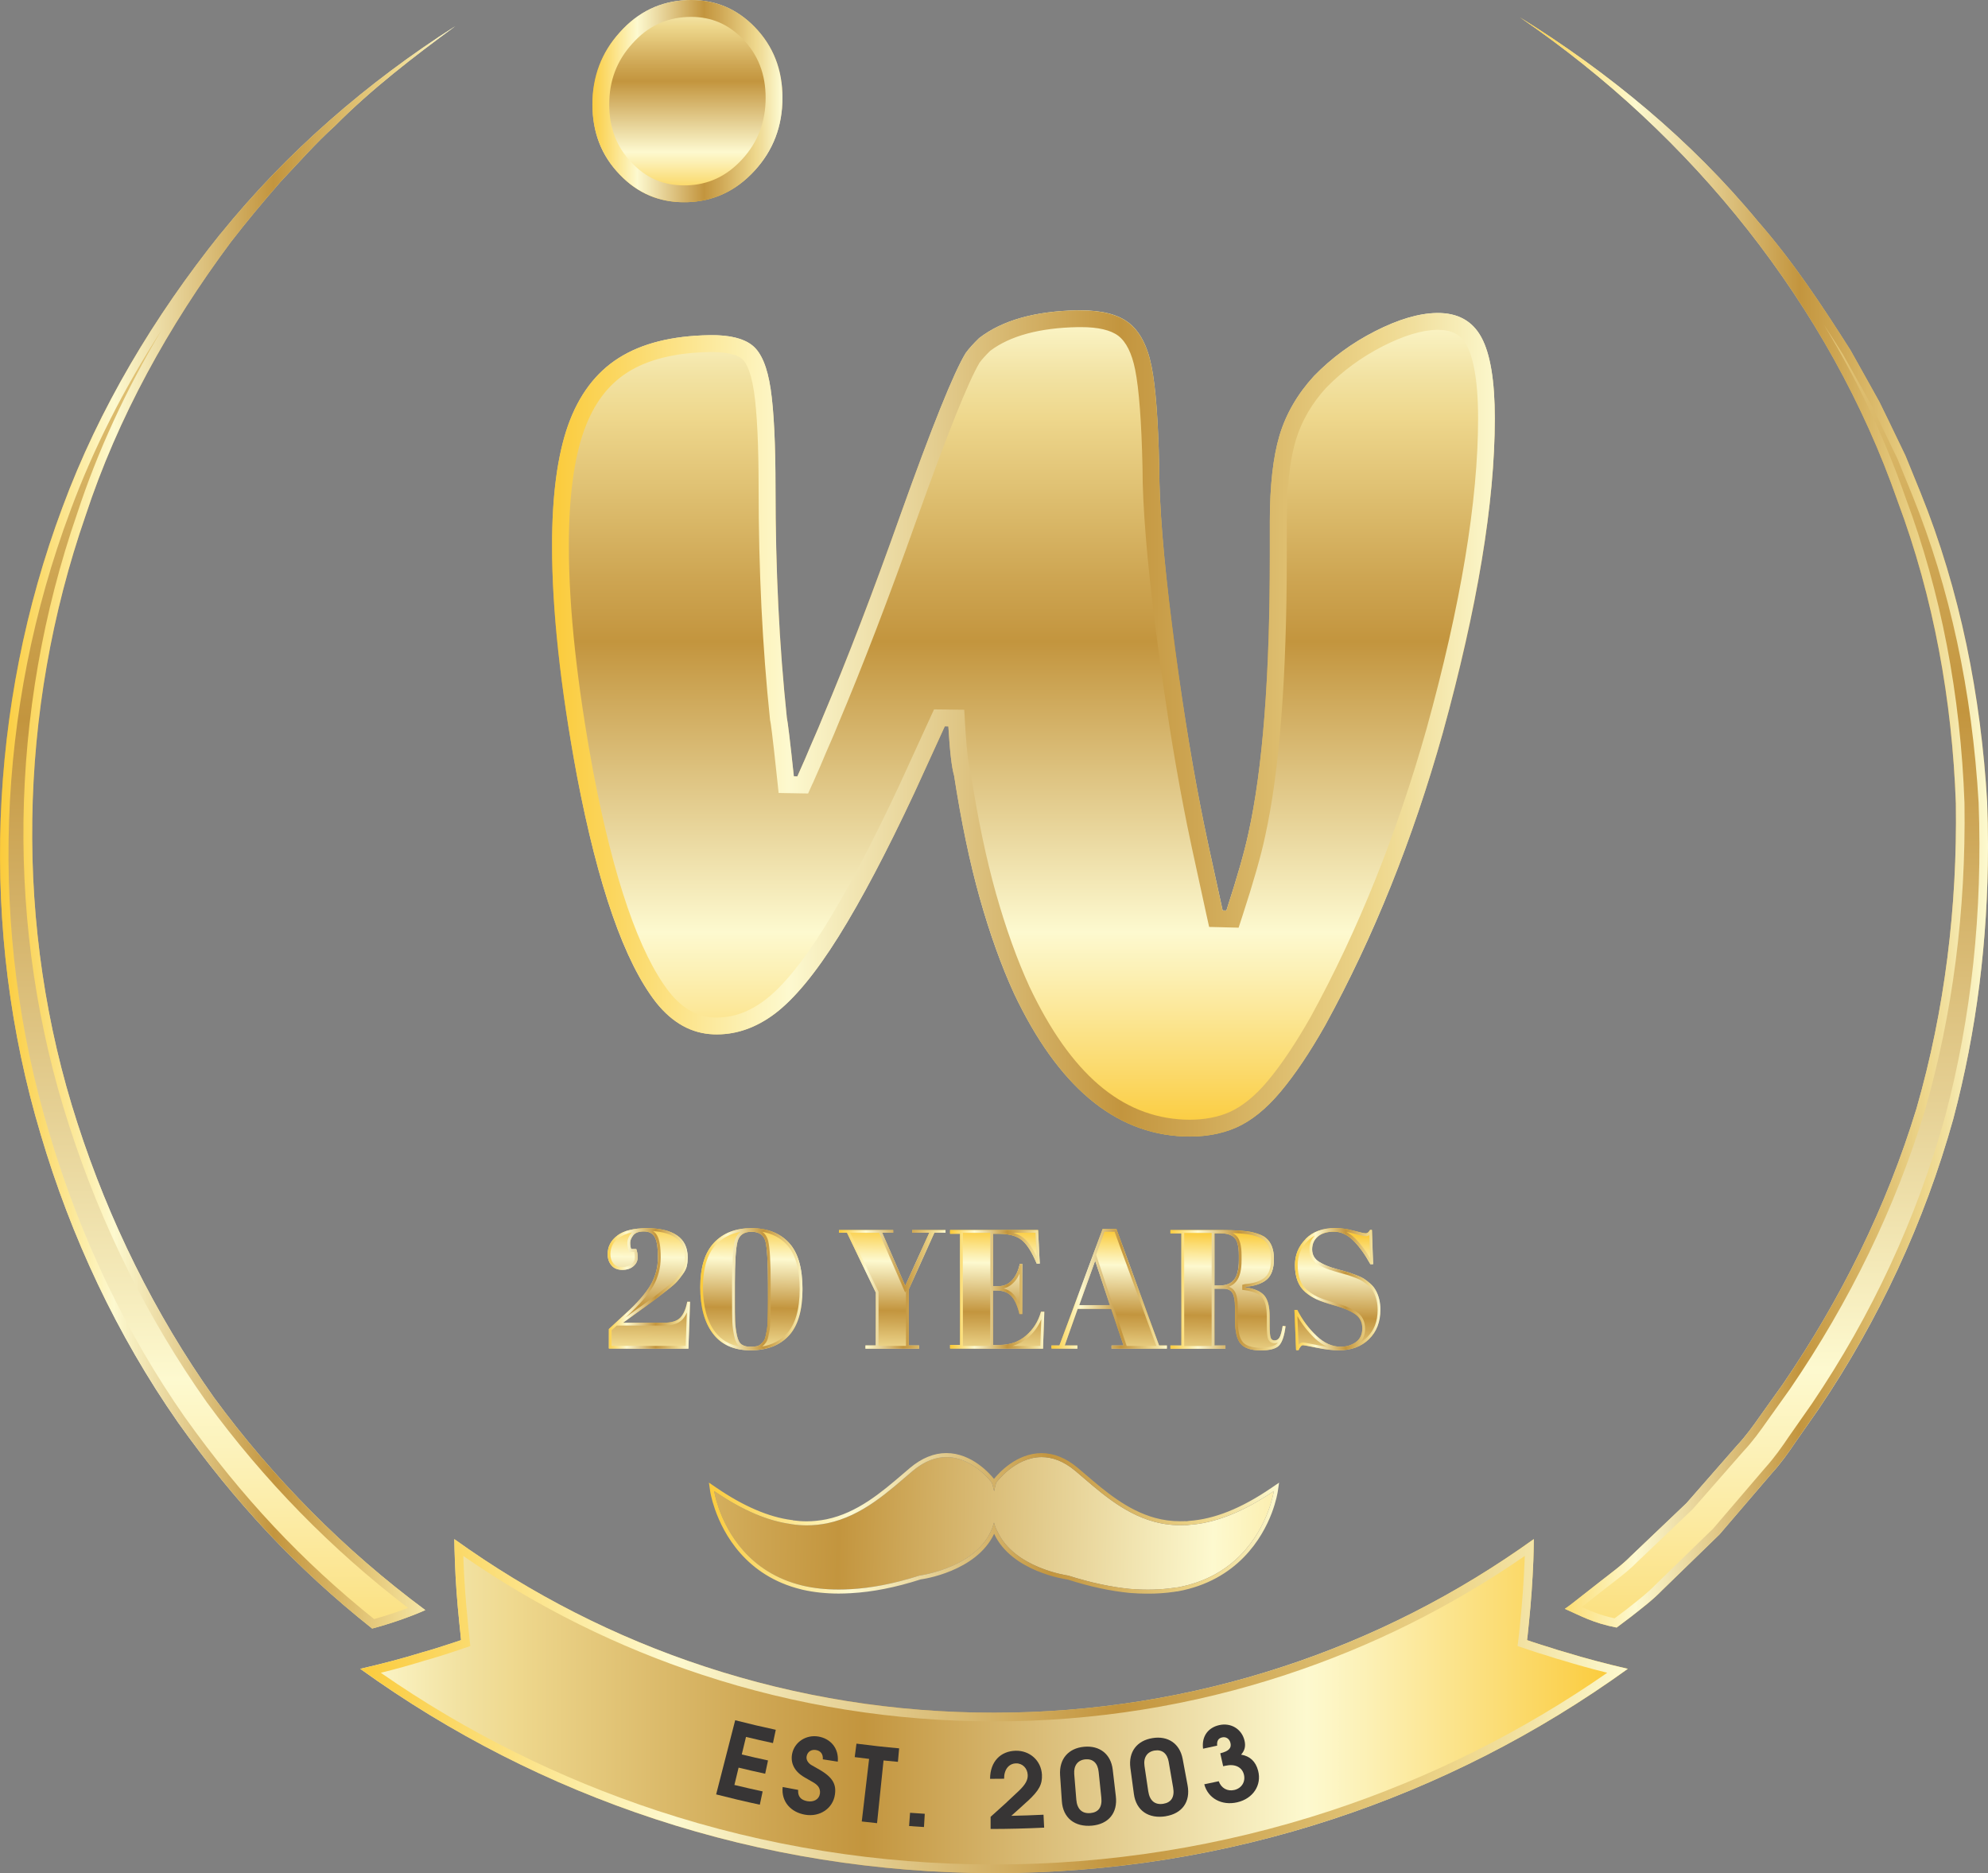 <svg viewBox="0 0 555.36 523.18" xmlns="http://www.w3.org/2000/svg" xmlns:xlink="http://www.w3.org/1999/xlink" data-optimized-by="https://integratedwebworks.com"><rect x="0" y="0" width="555.36" height="523.18" fill="#808080" stroke="none"/><defs><path d="m0 0h555.36v523.18h-555.36z" id="reuse-0"/></defs><clipPath id="a"><use xlink:href="#reuse-0"/></clipPath><clipPath id="b"><path d="m358.48 465.49c-25.97 8.55-53.16 12.89-80.78 12.89s-54.85-4.34-80.82-12.89c-24.97-8.19-48.52-20.19-69.98-35.6.03 1.99.1 4.01.17 6.03.19 5.73.63 11.51 1.22 17.24.1 1.19.23 2.42.37 3.61l.13 1.33-1.26.43c-1.76.59-3.51 1.16-5.3 1.72-1.36.43-2.68.83-4.04 1.2-5.76 1.79-11.63 3.31-17.55 4.67 25.21 18.17 52.89 32.26 82.3 41.94 30.47 10.01 62.33 15.12 94.76 15.12s64.26-5.11 94.73-15.12c29.41-9.68 57.1-23.77 82.3-41.94-5.89-1.36-11.76-2.89-17.55-4.67-1.33-.37-2.69-.77-4.01-1.23-1.79-.53-3.57-1.1-5.34-1.69l-1.26-.43.17-1.33c.14-1.19.26-2.42.37-3.61.6-5.77 1-11.54 1.23-17.27.07-2.02.1-4.01.13-6-21.46 15.41-45 27.42-69.98 35.6"/></clipPath><linearGradient id="c" gradientTransform="matrix(86.08 0 0 86.08 16471.24 194370.37)" gradientUnits="userSpaceOnUse" x1="-190.19" x2="-186.08" y1="-2252.61" y2="-2252.61"><stop offset="0" stop-color="#fdf9cf"/><stop offset=".08" stop-color="#f2e2a2"/><stop offset=".13" stop-color="#eed78c"/><stop offset=".14" stop-color="#ecd489"/><stop offset=".32" stop-color="#cea653"/><stop offset=".4" stop-color="#c3953e"/><stop offset=".75" stop-color="#fdf9cf"/><stop offset=".8" stop-color="#fcf0b4"/><stop offset=".91" stop-color="#fbdb70"/><stop offset=".99" stop-color="#fbcb3b"/><stop offset="1" stop-color="#fbcb3b"/></linearGradient><clipPath id="d"><path d="m359.22 467.78c23.66-7.76 46.09-18.91 66.73-33.18 0 .39-.02.79-.04 1.19-.23 5.85-.64 11.61-1.22 17.17-.09 1.17-.23 2.38-.35 3.52l-.16 1.32-.24 1.95 1.86.63 1.26.43c1.79.61 3.6 1.18 5.31 1.68 1.52.53 3.03.96 4.1 1.26 3.95 1.22 8.09 2.37 12.53 3.47-23.79 16.53-49.78 29.48-77.32 38.55-30.29 9.95-61.9 15-93.97 15s-63.72-5.05-94-15c-27.55-9.07-53.54-22.02-77.33-38.54 4.45-1.11 8.56-2.25 12.44-3.46 1.39-.37 2.75-.78 4.14-1.22 1.8-.57 3.58-1.14 5.35-1.74l1.26-.43 1.81-.62-.19-1.9-.14-1.36c-.13-1.17-.26-2.37-.36-3.6-.62-5.96-1.03-11.7-1.21-17.08-.02-.4-.03-.81-.04-1.21 20.64 14.27 43.06 25.41 66.7 33.17 26.22 8.64 53.67 13.02 81.57 13.02s55.31-4.38 81.53-13.02m-.74-2.29c-25.97 8.55-53.16 12.89-80.78 12.89s-54.85-4.34-80.82-12.89c-24.97-8.19-48.52-20.19-69.98-35.6.03 1.99.1 4.01.17 6.03.19 5.73.63 11.51 1.22 17.24.1 1.19.23 2.42.37 3.61l.13 1.33-1.26.43c-1.76.59-3.51 1.16-5.3 1.72-1.36.43-2.68.83-4.04 1.2-5.76 1.79-11.63 3.31-17.55 4.67 25.21 18.17 52.89 32.26 82.3 41.94 30.47 10.01 62.33 15.12 94.76 15.12s64.26-5.11 94.73-15.12c29.41-9.68 57.1-23.77 82.3-41.94-5.89-1.36-11.76-2.89-17.55-4.67-1.33-.37-2.69-.77-4.01-1.23-1.79-.53-3.57-1.09-5.34-1.69l-1.26-.43.17-1.33c.14-1.19.26-2.42.37-3.61.6-5.77 1-11.54 1.23-17.27.07-2.02.1-4.01.13-6-21.46 15.41-45 27.42-69.98 35.6"/></clipPath><linearGradient id="e" gradientTransform="matrix(86.08 0 0 86.08 16471.24 194370.37)" gradientUnits="userSpaceOnUse" x1="-190.19" x2="-186.08" y1="-2252.61" y2="-2252.61"><stop offset="0" stop-color="#fbcb3b"/><stop offset=".07" stop-color="#fbd762"/><stop offset=".25" stop-color="#fdf9cf"/><stop offset=".6" stop-color="#c3953e"/><stop offset=".68" stop-color="#cea653"/><stop offset=".86" stop-color="#ecd489"/><stop offset=".87" stop-color="#eed78c"/><stop offset=".91" stop-color="#f1df9d"/><stop offset=".99" stop-color="#fbf6c9"/><stop offset="1" stop-color="#fdf9cf"/></linearGradient><clipPath id="f"><path d="m61.52 65.38c-18.37 22.91-33.83 48.58-44.1 76.38-20.75 55.45-23.2 117.93-6.05 175.12 8.44 28.56 21.26 55.96 38.41 80.5 15.72 22.05 32.97 40.64 54.18 57.49 4.71-1.24 10.37-3.16 14.85-5.15-22.49-16.65-42.48-36.76-59.07-59.42-16.53-23.37-29.3-49.29-38.1-76.53-17.75-54.59-16.68-115.18 2.24-169.71 9.01-27.45 23.25-53.11 40.55-76.38 4.43-5.76 9.1-11.35 13.89-16.85 4.99-5.25 9.77-10.74 15.21-15.64 10.28-10.33 21.88-19.24 33.68-27.9-24.67 15.74-47.1 35.19-65.67 58.1"/></clipPath><linearGradient id="g" gradientTransform="matrix(0 128.15 -128.15 0 -292978.93 22358.97)" x1="-174.57" x2="-170.45" xlink:href="#c" y1="-2286.61" y2="-2286.61"/><clipPath id="h"><path d="m51.74 396c-16.66-23.85-29.47-50.7-38.07-79.82-16.91-56.41-14.78-118.05 6.01-173.58 6.34-17.15 14.88-34.04 25.5-50.48-10.03 16.81-17.92 33.94-23.57 51.15-19.29 55.59-20.09 116.41-2.26 171.24 9.02 27.92 21.96 53.88 38.46 77.21 15.94 21.77 34.82 41.06 56.17 57.38-3.02 1.16-6.36 2.26-9.47 3.13-20.15-16.15-36.95-34.05-52.76-56.23m9.78-330.62c-18.37 22.91-33.83 48.58-44.1 76.38-20.75 55.45-23.2 117.93-6.05 175.12 8.44 28.56 21.26 55.96 38.41 80.5 15.72 22.05 32.97 40.64 54.18 57.49 4.71-1.24 10.37-3.16 14.85-5.15-22.49-16.65-42.48-36.76-59.07-59.42-16.53-23.37-29.3-49.29-38.1-76.53-17.75-54.59-16.68-115.18 2.24-169.71 9.01-27.45 23.25-53.11 40.55-76.38 4.43-5.76 9.1-11.35 13.89-16.85 4.99-5.25 9.77-10.75 15.21-15.64 10.28-10.33 21.88-19.24 33.68-27.9-24.67 15.74-47.1 35.19-65.67 58.1"/></clipPath><linearGradient id="i" gradientTransform="matrix(30.92 0 0 30.92 5784.16 68290.99)" x1="-187.07" x2="-182.95" xlink:href="#e" y1="-2201.16" y2="-2201.16"/><clipPath id="j"><path d="m530.1 139.93c10.12 27.04 15.26 55.81 16.28 84.53.41 28.82-3.06 57.59-10.99 85.14-8.39 27.5-21.21 53.42-37.29 76.94l-6.26 8.76c-2.03 2.9-4.12 5.8-6.56 8.4l-14.14 16.14-15.52 14.77c-2.49 2.54-5.39 4.63-8.19 6.82l-8.45 6.62c-.61.46-1.22.92-1.83 1.32 4.53 1.99 7.81 3.94 14.46 5.23l4.11-3.09c2.95-2.34 5.95-4.58 8.55-7.28l16.07-15.63 14.6-17.06c2.5-2.75 4.69-5.8 6.77-8.91l6.41-9.17c16.74-24.74 29.5-52.14 37.54-80.91 6.58-24.73 9.65-50.21 9.7-75.66v-1.14c0-3.88-.09-7.77-.23-11.64-1.73-29.64-7.53-59.11-18.67-86.62l-4.17-10.23-4.84-10.03-2.44-4.99-2.69-4.83-5.39-9.62c-7.94-12.48-16.08-24.8-25.79-35.9-18.77-22.77-41.77-41.65-66.54-57.03 48.18 32.95 86.43 80.35 105.51 135.08"/></clipPath><linearGradient id="k" gradientTransform="matrix(0 128.2 -128.2 0 -292971.64 22365.39)" x1="-174.57" x2="-170.46" xlink:href="#c" y1="-2289.14" y2="-2289.14"/><clipPath id="l"><path d="m441.85 448.86 7.07-5.54 1.59-1.22c2.31-1.79 4.7-3.63 6.78-5.75l15.51-14.77.08-.07.07-.08 14.09-16.08c2.55-2.71 4.66-5.64 6.77-8.65l6.28-8.8c16.69-24.43 29.35-50.53 37.62-77.64 7.78-26.99 11.51-55.87 11.08-85.89-1.08-30.34-6.61-59.04-16.41-85.23-5.83-16.74-13.52-32.98-22.84-48.41 1.81 2.76 3.57 5.51 5.29 8.22l5.39 9.62 2.64 4.72 2.44 4.98 4.77 9.89 4.17 10.23c10.46 25.8 16.68 54.68 18.5 85.8 1.15 30.5-2.01 60.02-9.38 87.71-7.95 28.46-20.47 55.45-37.2 80.18l-6.44 9.2c-1.81 2.69-4 5.83-6.59 8.69l-14.53 16.97-16.05 15.61c-2.08 2.16-4.44 4.02-6.93 5.98l-1.33 1.05-3.24 2.44c-3.9-.85-6.49-1.93-9.19-3.16m-17.27-444.02c48.18 32.95 86.43 80.35 105.51 135.08 10.12 27.04 15.26 55.81 16.28 84.53.41 28.82-3.06 57.59-10.99 85.14-8.39 27.5-21.21 53.42-37.29 76.94l-6.26 8.76c-2.03 2.9-4.12 5.8-6.56 8.4l-14.14 16.14-15.52 14.77c-2.49 2.54-5.39 4.63-8.19 6.82l-8.45 6.62c-.61.46-1.22.92-1.83 1.32 4.53 1.99 7.81 3.94 14.46 5.23l4.11-3.1c2.95-2.34 5.95-4.58 8.55-7.28l16.07-15.63 14.6-17.06c2.5-2.75 4.69-5.8 6.77-8.91l6.41-9.17c16.74-24.74 29.5-52.14 37.54-80.91 6.58-24.73 9.65-50.21 9.7-75.66v-1.14c0-3.88-.09-7.77-.23-11.64-1.73-29.64-7.53-59.11-18.67-86.62l-4.17-10.23-4.84-10.03-2.44-4.99-2.69-4.83-5.39-9.62c-7.94-12.48-16.08-24.8-25.79-35.9-18.77-22.77-41.77-41.65-66.54-57.03z"/></clipPath><linearGradient id="m" gradientTransform="matrix(31.79 0 0 31.79 6055.13 70273.37)" x1="-177.13" x2="-173.01" xlink:href="#e" y1="-2203.47" y2="-2203.47"/><clipPath id="n"><path d="m301.06 86.67c-11.96.22-21.13 2.82-27.53 7.76-1.6 1.55-2.86 2.95-3.77 4.2-3.32 5.43-9.41 20.55-18.24 45.25-7.61 21.43-14.86 40.32-21.77 56.68-.78 1.91-1.38 3.37-1.84 4.39s-.94 2.14-1.46 3.37c-.53 1.21-1.04 2.44-1.56 3.67-.52 1.21-1.24 2.84-2.15 4.87l-.98-.02c-1.04-9.84-1.71-15.29-1.96-16.41-2.11-20.06-3.16-41.38-3.16-64 0-12.4-.45-21.66-1.36-27.79-.91-6.1-2.6-10.17-5.12-12.17-2.5-2-6.51-2.95-12-2.85-10.47.18-18.89 2.3-25.32 6.38-6.41 4.06-11.11 10.31-14.12 18.72-2.99 8.41-4.5 19.66-4.5 33.71 0 17.96 2.31 39.35 6.95 64.23 5.9 30.89 13.27 52.01 22.13 63.36 4.57 5.71 9.91 8.66 16.04 8.88 6.03.22 11.75-1.73 17.18-5.82 5.42-4.12 11.33-11.27 17.71-21.47 6.4-10.24 13.46-23.63 21.21-40.18l8.5-18.57.99.02c.41 6.93.94 11.51 1.6 13.73 2 12.92 4.39 24.34 7.18 34.24 2.81 9.93 5.99 18.84 9.6 26.71 12.2 25.72 27.93 39.04 47.29 39.85 5.48.23 10.37-.59 14.65-2.44 4.28-1.87 8.43-5.21 12.46-10.01 4.02-4.78 8.2-11 12.53-18.65 13.47-24.6 24.41-51.78 32.79-81.53 9.68-35.02 14.56-64.36 14.56-87.92 0-10.48-1.25-18.05-3.76-22.66-2.52-4.62-6.68-6.88-12.51-6.78-4.97.09-10.71 1.79-17.2 5.1-6.48 3.3-12.16 7.48-17.05 12.51-4.6 5.02-7.8 10.54-9.62 16.57-1.8 6.02-2.71 14.05-2.71 24.08v9.54c0 33.77-2.01 59.6-5.97 77.46-1.11 5.21-3.17 12.42-6.17 21.64l-1.04-.02c-3.16-14.3-5.23-23.97-6.19-29.05-2.89-14.8-5.53-31.65-7.94-50.55-2.4-18.86-3.58-33.56-3.58-44.06-.29-13.18-1-22.63-2.16-28.36s-3.3-9.79-6.43-12.18c-2.99-2.29-7.43-3.42-13.36-3.42-.28 0-.56 0-.86 0"/></clipPath><linearGradient id="o" gradientTransform="matrix(0 56.15 -56.15 0 -128415.06 8463.88)" x1="-149.2" x2="-145.08" xlink:href="#c" y1="-2292.12" y2="-2292.12"/><clipPath id="p"><path d="m227.05 218.79c.91-2.05 1.64-3.7 2.19-4.99.51-1.21 1.02-2.43 1.53-3.63s.98-2.29 1.44-3.3c.47-1.04 1.1-2.56 1.88-4.48 6.89-16.31 14.24-35.46 21.86-56.92 8.61-24.08 14.56-38.95 17.72-44.21.7-.94 1.69-2.04 2.95-3.27 5.57-4.2 13.82-6.43 24.53-6.62h.78c4.83-.01 8.36.82 10.49 2.44 2.18 1.68 3.76 4.84 4.68 9.39 1.09 5.39 1.79 14.65 2.07 27.43 0 10.71 1.22 25.74 3.62 44.65 2.41 18.99 5.11 36.1 7.98 50.83.91 4.84 2.83 13.85 6.21 29.19l.8 3.6 3.68.09 1.04.03 3.51.09 1.09-3.34c3.1-9.53 5.16-16.76 6.29-22.07 4.04-18.17 6.08-44.57 6.08-78.48v-9.54c0-9.53.85-17.18 2.51-22.72 1.6-5.33 4.49-10.29 8.48-14.65 4.52-4.64 9.84-8.54 15.82-11.6 5.81-2.96 10.91-4.51 15.14-4.58h.3c3.9 0 6.37 1.33 8 4.32 1.46 2.68 3.19 8.4 3.19 20.42 0 22.99-4.84 52.15-14.39 86.65-8.24 29.24-19.13 56.33-32.36 80.49-4.17 7.35-8.22 13.39-12.03 17.94-3.55 4.22-7.18 7.15-10.74 8.71-3.22 1.39-6.92 2.09-11 2.09-.52 0-1.05 0-1.58-.03-17.59-.74-31.74-12.9-43.22-37.11-3.45-7.52-6.59-16.27-9.35-26.02-2.73-9.68-5.11-21.01-7.06-33.68l-.05-.31-.09-.31c-.31-1.04-.9-4.08-1.42-12.67l-.25-4.38-4.38-.05-1-.02-3.06-.03-1.28 2.78-8.48 18.53c-7.63 16.3-14.68 29.66-20.94 39.68-6.03 9.65-11.6 16.45-16.55 20.2-4.36 3.29-8.75 4.88-13.44 4.88-.25 0-.49 0-.74 0-4.73-.17-8.84-2.5-12.51-7.08-8.35-10.69-15.49-31.33-21.22-61.32-4.55-24.46-6.86-45.77-6.86-63.37 0-13.45 1.42-24.26 4.22-32.12 2.68-7.48 6.68-12.83 12.21-16.34 5.67-3.59 13.37-5.48 22.88-5.65h.64c3.91 0 6.88.65 8.36 1.83.7.55 2.41 2.55 3.4 9.18.87 5.88 1.3 15 1.3 27.1 0 22.77 1.07 44.47 3.18 64.5l.04.32.06.25c.09.4.48 2.72 1.87 15.84l.44 4.14 4.16.07.97.02 3.11.05 1.27-2.83zm74.01-132.12c-11.96.22-21.13 2.82-27.53 7.76-1.6 1.55-2.86 2.95-3.77 4.2-3.32 5.43-9.41 20.55-18.24 45.25-7.61 21.43-14.86 40.32-21.77 56.68-.78 1.91-1.38 3.37-1.84 4.39s-.94 2.14-1.46 3.37c-.52 1.21-1.04 2.44-1.55 3.67-.52 1.21-1.24 2.84-2.15 4.87l-.98-.02c-1.04-9.84-1.71-15.29-1.96-16.41-2.11-20.06-3.16-41.38-3.16-64 0-12.4-.45-21.66-1.36-27.79-.91-6.1-2.6-10.17-5.12-12.17-2.39-1.91-6.16-2.86-11.29-2.86-.24 0-.48 0-.72.01-10.47.18-18.89 2.3-25.32 6.38-6.41 4.06-11.11 10.31-14.12 18.72-2.99 8.41-4.5 19.66-4.5 33.71 0 17.96 2.31 39.35 6.95 64.23 5.9 30.89 13.27 52.01 22.13 63.36 4.57 5.71 9.91 8.66 16.04 8.88.3.01.6.02.91.02 5.7 0 11.12-1.95 16.27-5.83 5.42-4.12 11.33-11.27 17.71-21.47 6.4-10.24 13.46-23.63 21.21-40.18l8.5-18.57.99.02c.41 6.93.94 11.51 1.6 13.73 2 12.92 4.39 24.34 7.18 34.24 2.81 9.93 5.99 18.84 9.6 26.71 12.2 25.72 27.93 39.04 47.29 39.85.6.03 1.19.04 1.78.04 4.77 0 9.05-.83 12.86-2.47 4.28-1.87 8.43-5.21 12.46-10.01 4.02-4.78 8.2-11 12.53-18.65 13.47-24.6 24.41-51.78 32.79-81.53 9.68-35.02 14.56-64.36 14.56-87.92 0-10.48-1.25-18.05-3.76-22.66-2.46-4.52-6.5-6.78-12.13-6.78h-.38c-4.97.09-10.71 1.79-17.2 5.1-6.48 3.3-12.16 7.48-17.05 12.51-4.6 5.02-7.8 10.54-9.62 16.57-1.8 6.02-2.71 14.05-2.71 24.08v9.54c0 33.77-2.01 59.6-5.97 77.46-1.11 5.21-3.17 12.42-6.17 21.64l-1.04-.02c-3.16-14.3-5.23-23.97-6.19-29.05-2.89-14.8-5.53-31.65-7.94-50.55-2.4-18.86-3.58-33.56-3.58-44.06-.29-13.18-1-22.63-2.16-28.36s-3.3-9.79-6.43-12.18c-2.99-2.29-7.43-3.42-13.35-3.42-.28 0-.57 0-.87 0"/></clipPath><linearGradient id="q" gradientTransform="matrix(64.02 0 0 64.02 12221.04 143917.32)" x1="-188.48" x2="-184.36" xlink:href="#e" y1="-2244.76" y2="-2244.76"/><clipPath id="r"><path d="m191.87.03c-7.4.31-13.62 3.3-18.7 8.98-5.13 5.65-7.68 12.36-7.68 20.14s2.54 14.35 7.68 19.64c5.08 5.32 11.3 7.88 18.7 7.68 7.39-.2 13.69-3.11 18.9-8.78 5.21-5.66 7.82-12.45 7.82-20.38s-2.61-14.5-7.82-19.82c-4.92-5-10.82-7.49-17.68-7.49-.41 0-.81 0-1.22.02"/></clipPath><linearGradient id="s" gradientTransform="matrix(0 13.73 -13.73 0 -31514.1 242.02)" x1="-17.63" x2="-13.52" xlink:href="#c" y1="-2309.49" y2="-2309.49"/><clipPath id="t"><path d="m176.54 45.51c-4.27-4.4-6.35-9.75-6.35-16.36s2.11-12.2 6.48-17c4.24-4.73 9.28-7.16 15.39-7.41.35-.02.69-.02 1.03-.02 5.61 0 10.29 1.99 14.32 6.08 4.35 4.44 6.47 9.85 6.47 16.53s-2.15 12.38-6.57 17.19c-4.34 4.72-9.44 7.1-15.57 7.26h-.66c-5.76 0-10.49-2.03-14.53-6.26m15.32-45.49c-7.4.31-13.62 3.3-18.7 8.98-5.13 5.65-7.68 12.36-7.68 20.14s2.54 14.35 7.68 19.64c4.9 5.13 10.86 7.69 17.91 7.69h.79c7.39-.2 13.69-3.11 18.9-8.78 5.21-5.66 7.82-12.45 7.82-20.38s-2.61-14.5-7.82-19.82c-4.91-5.01-10.81-7.5-17.67-7.5-.41 0-.81 0-1.23.02"/></clipPath><linearGradient id="u" gradientTransform="matrix(12.91 0 0 12.91 2341.87 27082.43)" x1="-168.64" x2="-164.52" xlink:href="#e" y1="-2096.27" y2="-2096.27"/><clipPath id="v"><path d="m172.49 345.08c-1.83 1.36-2.74 3.1-2.74 5.21 0 1.26.35 2.31 1.06 3.15s1.71 1.25 3.01 1.25 2.33-.34 3.12-1.02 1.18-1.49 1.18-2.41-.12-1.73-.38-2.39h-1.42c-.19-.51-.28-1.09-.28-1.76s.28-1.35.85-2.07c.57-.73 1.56-1.09 2.98-1.09s2.42.51 3.02 1.53c.6 1.03.9 2.93.9 5.73s-.68 5.34-2.03 7.66c-1.36 2.32-3.66 4.97-6.91 7.93l-4.77 4.41v5.49h22.22l.47-13.11h-.8c-.38 2.02-1.03 3.5-1.94 4.45s-2.46 1.42-4.63 1.42h-11.35l2.88-2.09c.35-.25 1.56-1.12 3.64-2.62s4.06-3 5.96-4.52c1.26-.97 2.15-1.77 2.67-2.37s1.06-1.28 1.6-2.06c.56-.77.91-1.51 1.07-2.23.16-.71.23-1.51.23-2.39 0-2.71-.98-4.74-2.95-6.1s-4.78-2.03-8.45-2.03-6.4.67-8.23 2.03"/></clipPath><linearGradient id="w" gradientTransform="matrix(9.54 0 0 9.54 4698.83 21780.94)" x1="-475.71" x2="-471.59" xlink:href="#c" y1="-2245.33" y2="-2245.33"/><clipPath id="x"><path d="m170.85 371.55 1.43-1.31h13.11c2.41 0 4.11-.54 5.2-1.66.51-.53.94-1.19 1.29-2l-.34 9.34h-20.69zm.55-18.62c-.59-.69-.88-1.56-.88-2.64 0-1.88.79-3.37 2.43-4.58.93-.69 2.16-1.19 3.65-1.51-.12.11-.23.23-.32.35-.68.86-1.02 1.72-1.02 2.56 0 .76.11 1.44.33 2.03l.19.51h1.39c.12.46.17 1.01.17 1.61 0 .7-.3 1.29-.91 1.82-.65.56-1.51.83-2.61.83s-1.86-.32-2.41-.98m3.98 14.45c3.29-3.01 5.66-5.73 7.05-8.11 1.42-2.43 2.14-5.14 2.14-8.06s-.33-4.96-1.01-6.13c-.23-.41-.59-.85-1.11-1.21 2.65.18 4.76.8 6.27 1.84 1.76 1.21 2.62 3 2.62 5.46 0 .83-.07 1.57-.22 2.23-.13.6-.45 1.26-.94 1.94-.53.75-1.05 1.42-1.56 2-.49.56-1.35 1.32-2.57 2.27-1.87 1.5-3.87 3.02-5.93 4.49-2.08 1.51-3.3 2.38-3.64 2.63l-1.89 1.36.79-.72zm-2.89-22.3c-1.83 1.36-2.74 3.1-2.74 5.21 0 1.26.35 2.31 1.06 3.15s1.71 1.25 3.01 1.25 2.33-.34 3.12-1.02 1.18-1.49 1.18-2.41-.12-1.73-.38-2.39h-1.42c-.19-.51-.28-1.09-.28-1.76s.28-1.35.85-2.07c.57-.73 1.56-1.09 2.98-1.09s2.42.51 3.02 1.53c.6 1.03.9 2.93.9 5.73s-.68 5.34-2.03 7.66c-1.36 2.32-3.66 4.97-6.91 7.93l-4.77 4.41v5.49h22.22l.47-13.11h-.8c-.38 2.02-1.03 3.5-1.94 4.45s-2.46 1.42-4.63 1.42h-11.35l2.88-2.09c.35-.25 1.56-1.12 3.64-2.62s4.06-3 5.96-4.52c1.26-.97 2.15-1.77 2.67-2.37s1.06-1.28 1.6-2.06c.56-.77.91-1.51 1.07-2.23.16-.71.23-1.51.23-2.39 0-2.71-.98-4.74-2.95-6.1s-4.78-2.03-8.45-2.03-6.4.67-8.23 2.03"/></clipPath><linearGradient id="y" gradientTransform="matrix(5.6 0 0 5.6 929.98 10463.89)" x1="-135.83" x2="-131.71" xlink:href="#e" y1="-1805.22" y2="-1805.22"/><clipPath id="z"><path d="m207.24 375.58c-.63-.39-1.08-1.26-1.37-2.62-.28-1.35-.44-2.67-.49-3.93s-.07-3.42-.07-6.48v-4.21c0-5.81.24-9.64.72-11.5.47-1.86 1.78-2.79 3.92-2.79s3.45.91 3.9 2.72c.46 1.81.69 5.82.69 12v4.16c0 2.05-.04 4.09-.1 6.1-.03 1.04-.09 1.83-.19 2.37-.09.54-.21 1.12-.35 1.75s-.32 1.1-.54 1.39c-.22.3-.5.6-.83.9s-.71.5-1.13.59c-.43.1-1.07.14-1.92.14s-1.59-.19-2.22-.59m-7.8-28.44c-2.55 2.73-3.83 6.87-3.83 12.42s1.19 9.87 3.57 12.97c2.38 3.09 5.86 4.63 10.45 4.63s8.16-1.37 10.71-4.09c2.55-2.73 3.83-7.06 3.83-12.99s-1.28-10.26-3.81-12.97-6.02-4.06-10.45-4.06-7.92 1.37-10.48 4.09"/></clipPath><linearGradient id="A" gradientTransform="matrix(9.54 0 0 9.54 4727.22 21759.6)" x1="-475.7" x2="-471.59" xlink:href="#c" y1="-2243.06" y2="-2243.06"/><clipPath id="B"><path d="m213.04 376.02c.38-.35.68-.67.93-1.02.29-.39.51-.94.67-1.69.15-.65.26-1.24.36-1.79.1-.58.17-1.42.2-2.48.07-2.03.1-4.07.1-6.13v-4.16c0-6.3-.23-10.28-.71-12.19-.22-.87-.68-1.83-1.64-2.5 2.78.49 5.07 1.68 6.84 3.57 2.39 2.56 3.6 6.74 3.6 12.44s-1.22 9.89-3.62 12.46c-1.74 1.87-4.04 3.06-6.84 3.57.03-.03.07-.06.1-.09m-13.24-3.96c-2.26-2.94-3.41-7.15-3.41-12.5s1.22-9.33 3.62-11.89c1.79-1.92 4.12-3.12 6.94-3.61-.98.67-1.46 1.68-1.69 2.58-.5 1.94-.74 5.76-.74 11.69v4.21c0 3.06.02 5.25.07 6.51.05 1.29.22 2.65.51 4.06.32 1.49.84 2.49 1.58 3.03-2.91-.52-5.18-1.87-6.89-4.09m7.44 3.52c-.63-.39-1.08-1.26-1.37-2.62-.28-1.35-.44-2.67-.49-3.93s-.07-3.42-.07-6.48v-4.21c0-5.81.24-9.64.72-11.5.47-1.86 1.78-2.79 3.92-2.79s3.45.91 3.9 2.72c.46 1.81.7 5.82.7 12v4.16c0 2.05-.04 4.09-.1 6.1-.03 1.04-.09 1.83-.19 2.37-.09.54-.21 1.12-.35 1.75s-.32 1.1-.54 1.39c-.22.3-.5.6-.83.9s-.71.5-1.13.59c-.43.1-1.07.14-1.92.14s-1.59-.19-2.22-.59m-7.8-28.44c-2.55 2.72-3.83 6.87-3.83 12.42s1.19 9.87 3.57 12.97c2.38 3.09 5.86 4.63 10.45 4.63s8.16-1.37 10.71-4.09c2.55-2.73 3.83-7.06 3.83-12.99s-1.28-10.26-3.81-12.97-6.02-4.06-10.45-4.06-7.92 1.37-10.48 4.1"/></clipPath><linearGradient id="C" gradientTransform="matrix(6.94 0 0 6.94 1196.55 13540.24)" x1="-144.15" x2="-140.04" xlink:href="#e" y1="-1898.19" y2="-1898.19"/><clipPath id="D"><path d="m254.82 343.57v.75h4.78l-6.72 14.82-6.43-14.82h3.07v-.75h-15.13v.75h2.22l8.04 16.71v14.77h-2.88v.9h14.98v-.9h-2.88v-15.66l7.14-15.82h3.12v-.75h-.07z"/></clipPath><linearGradient id="E" gradientTransform="matrix(9.54 0 0 9.54 4765.92 21729.61)" x1="-475.71" x2="-471.59" xlink:href="#c" y1="-2239.94" y2="-2239.94"/><clipPath id="F"><path d="m245.43 375.8v-14.95l-.07-.16-7.87-16.35h8.12l.13.29 6.43 14.81.7 1.61.23-.51v15.37h-7.66v-.12zm9.39-32.24v.76h4.78l-6.72 14.82-6.43-14.82h3.07v-.76h-15.13v.76h2.23l8.04 16.71v14.77h-2.88v.9h14.99v-.9h-2.88v-15.67l7.14-15.81h3.12v-.76h-9.31z"/></clipPath><linearGradient id="G" gradientTransform="matrix(7.23 0 0 7.23 1261.48 14196.19)" x1="-142.05" x2="-137.93" xlink:href="#e" y1="-1913.54" y2="-1913.54"/><clipPath id="H"><path d="m265.41 343.57v1.04h2.79v31.05h-2.79v1.04h25.96l.37-10.32h-.94c-.76 2.72-2.16 4.94-4.19 6.68s-4.5 2.6-7.4 2.6h-1.8v-15.19h1.14c1.67 0 2.99.51 3.95 1.51.96 1.01 1.72 2.7 2.29 5.06h.8v-14.01h-.71c-.41 1.89-1.12 3.4-2.12 4.51-1.01 1.12-2.25 1.69-3.74 1.69h-1.61v-14.62h1.65c2.81 0 4.94.59 6.39 1.77s2.83 3.37 4.16 6.56h.85l-.47-9.38h-24.59z"/></clipPath><linearGradient id="I" gradientTransform="matrix(9.54 0 0 9.54 4794.72 21707.4)" x1="-475.71" x2="-471.59" xlink:href="#c" y1="-2237.61" y2="-2237.61"/><clipPath id="J"><path d="m287.12 373.65c1.65-1.41 2.91-3.13 3.77-5.16l-.27 7.43h-7.68c1.54-.45 2.94-1.22 4.18-2.27m-4.05-12.21c-.74-.78-1.67-1.3-2.76-1.56 1.16-.25 2.17-.86 3.03-1.81.58-.65 1.08-1.42 1.48-2.31v8.68c-.49-1.29-1.07-2.28-1.75-3m-14.09 14.22v-31.31h7.66v31.58h-7.66v-.26zm16.97-29.88c-.77-.63-1.72-1.11-2.83-1.44h6.14l.33 6.61c-1.15-2.42-2.35-4.13-3.64-5.18m-20.54-2.21v1.04h2.79v31.05h-2.79v1.04h25.96l.37-10.32h-.94c-.76 2.72-2.16 4.94-4.19 6.68s-4.5 2.6-7.4 2.6h-1.8v-15.19h1.14c1.67 0 2.99.51 3.95 1.51.96 1.01 1.72 2.7 2.29 5.06h.8v-14.01h-.71c-.41 1.89-1.12 3.4-2.12 4.51-1.01 1.12-2.25 1.69-3.74 1.69h-1.61v-14.62h1.65c2.81 0 4.94.59 6.39 1.77s2.83 3.37 4.16 6.56h.85l-.47-9.38h-24.59z"/></clipPath><linearGradient id="K" gradientTransform="matrix(6.4 0 0 6.4 1108.78 12302.31)" x1="-131.74" x2="-127.63" xlink:href="#e" y1="-1865.47" y2="-1865.47"/><clipPath id="L"><path d="m305.94 352.13 4.11 12.4h-8.56zm2.08-8.85-12.06 32.52h-2.23v.9h7.24v-.9h-3.55l3.64-10.22h9.36l3.45 10.22h-3.36v.9h15.46v-.9h-2.18l-11.91-32.52h-3.88z"/></clipPath><linearGradient id="M" gradientTransform="matrix(9.54 0 0 9.54 4825.33 21683.65)" x1="-475.71" x2="-471.59" xlink:href="#c" y1="-2235.13" y2="-2235.13"/><clipPath id="N"><path d="m305.94 352.14 4.11 12.4h-8.56zm4.85 12.15-4.11-12.4-.48-1.45 2.36-6.38h2.8l11.67 31.86h-8.29l-.12-.37-3.45-10.22-.18-.53h-.03zm-2.77-21-12.06 32.52h-2.23v.9h7.24v-.9h-3.55l3.64-10.22h9.36l3.45 10.22h-3.36v.9h15.46v-.9h-2.18l-11.91-32.52h-3.88z"/></clipPath><linearGradient id="O" gradientTransform="matrix(7.84 0 0 7.84 1393.7 15588.32)" x1="-140.3" x2="-136.19" xlink:href="#e" y1="-1942.41" y2="-1942.41"/><clipPath id="P"><path d="m339.27 344.47h1.56c1.83 0 3.16.4 3.99 1.21.84.81 1.26 2.45 1.26 4.95v1.37c0 2.48-.44 4.29-1.3 5.39-.87 1.11-2.2 1.65-4 1.65h-1.51v-14.58zm-12.3-.9v.9h3.07v31.33h-3.07v.9h15.37v-.9h-3.07v-15.86h2.51c1.23 0 2.07.41 2.53 1.23.46.81.69 2.11.69 3.88v3.45c0 3.35.54 5.63 1.63 6.85 1.09 1.21 2.92 1.82 5.51 1.82s4.31-.46 5.18-1.37c.87-.92 1.47-2.72 1.82-5.4l-.81-.09c-.28 1.67-.59 2.77-.92 3.29s-.78.78-1.35.78-.94-.28-1.11-.85-.26-1.67-.26-3.32v-2.51c0-2.75-.5-4.7-1.51-5.87s-2.79-1.93-5.34-2.27v-.14c2.72-.22 4.73-.91 6.06-2.06 1.32-1.15 1.98-3.07 1.98-5.75s-.75-4.64-2.27-5.87c-.69-.6-1.9-1.11-3.61-1.53-1.72-.43-4.63-.64-8.73-.64h-14.28z"/></clipPath><linearGradient id="Q" gradientTransform="matrix(9.54 0 0 9.54 4858.35 21659.18)" x1="-475.7" x2="-471.59" xlink:href="#c" y1="-2232.5" y2="-2232.5"/><clipPath id="R"><path d="m339.27 344.47h1.56c1.83 0 3.16.4 3.99 1.21.84.81 1.26 2.45 1.26 4.95v1.37c0 2.48-.44 4.29-1.3 5.39-.87 1.11-2.2 1.65-4 1.65h-1.51v-14.58zm7.93 30.37c-.95-1.07-1.43-3.19-1.43-6.33v-3.45c0-1.91-.26-3.31-.79-4.26-.28-.51-.79-1.08-1.69-1.39.85-.32 1.55-.84 2.09-1.53.99-1.26 1.46-3.18 1.46-5.87v-1.37c0-2.74-.49-4.55-1.49-5.51-.29-.28-.63-.52-1.02-.72 2.44.09 4.26.28 5.45.57 1.98.49 2.88 1.02 3.32 1.39 1.33 1.09 1.98 2.81 1.98 5.27s-.58 4.17-1.72 5.16c-1.18 1.04-3.07 1.67-5.61 1.87l-.72.2v1.4l.67.09c2.35.32 3.99 1 4.86 2.01.88 1.02 1.32 2.82 1.32 5.36v2.51c0 1.74.09 2.89.3 3.55.28.89.95 1.4 1.86 1.4.33 0 .64-.06.92-.19-.08.12-.16.21-.23.29-.49.51-1.69 1.14-4.61 1.14-2.34 0-4-.53-4.93-1.56m-16.38.97v-31.46h7.67v31.58h-7.67zm-3.85-32.24v.9h3.07v31.33h-3.07v.9h15.37v-.9h-3.07v-15.86h2.51c1.23 0 2.07.41 2.53 1.23.46.81.69 2.11.69 3.88v3.45c0 3.35.54 5.63 1.63 6.85 1.09 1.21 2.92 1.82 5.51 1.82s4.31-.46 5.18-1.37c.87-.92 1.47-2.72 1.82-5.4l-.81-.09c-.28 1.67-.59 2.77-.92 3.29s-.78.78-1.35.78-.94-.28-1.11-.85-.26-1.67-.26-3.32v-2.51c0-2.75-.5-4.7-1.51-5.87s-2.79-1.93-5.34-2.27v-.14c2.72-.22 4.73-.91 6.06-2.06 1.32-1.15 1.98-3.07 1.98-5.75s-.75-4.64-2.27-5.87c-.69-.6-1.9-1.11-3.61-1.54-1.72-.42-4.63-.64-8.73-.64h-14.28z"/></clipPath><linearGradient id="S" gradientTransform="matrix(7.82 0 0 7.82 1397.43 15537.02)" x1="-136.93" x2="-132.82" xlink:href="#e" y1="-1941.39" y2="-1941.39"/><clipPath id="T"><path d="m364.74 346.08c-2 2.02-3 4.43-3 7.24 0 3.43.98 5.98 2.93 7.62.97.82 2.01 1.48 3.09 1.98 1.09.51 2.84 1.1 5.25 1.78 2.41.67 4.27 1.47 5.57 2.39 1.31.92 1.97 2.23 1.97 3.95s-.61 3.01-1.82 3.86c-1.22.85-2.61 1.27-4.19 1.27-2.4 0-4.67-1.02-6.83-3.08-2.16-2.05-3.93-4.44-5.32-7.19h-.8l.47 11.26h.66c.41-.95.84-1.42 1.28-1.42.25 0 1.54.24 3.85.71 2.32.48 4.37.71 6.17.71 3.47 0 6.26-1.03 8.39-3.1s3.19-4.8 3.19-8.21c0-2.09-.43-3.88-1.28-5.4-.35-.66-.83-1.27-1.44-1.82-.62-.55-1.2-1.01-1.75-1.37s-1.26-.72-2.13-1.05c-.87-.32-1.59-.59-2.17-.78s-1.81-.53-3.66-1.04c-1.87-.5-3.43-1.16-4.71-1.96-1.28-.81-1.92-1.96-1.92-3.46s.54-2.7 1.61-3.6 2.58-1.35 4.51-1.35 3.74.83 5.4 2.48c1.65 1.66 3.24 3.86 4.75 6.6h.76l-.33-9.56h-.52c-.35.63-.74.95-1.18.95s-1.57-.25-3.39-.74c-1.81-.49-3.55-.73-5.22-.73-3.47 0-6.2 1.01-8.21 3.03"/></clipPath><linearGradient id="U" gradientTransform="matrix(9.54 0 0 9.54 4888.09 21635.6)" x1="-475.71" x2="-471.59" xlink:href="#c" y1="-2230.07" y2="-2230.07"/><clipPath id="V"><path d="m362.44 367.64c1.3 2.25 2.89 4.27 4.73 6.03 1.18 1.12 2.41 1.96 3.68 2.51-.9-.12-1.85-.27-2.85-.48-3.56-.72-3.85-.72-4.01-.72-.51 0-.92.27-1.23.61l-.33-7.95zm18.89 3.41c0-1.98-.77-3.53-2.3-4.59-1.37-.96-3.33-1.8-5.81-2.5-2.36-.67-4.08-1.25-5.13-1.74-1.03-.47-2.01-1.11-2.92-1.88-1.76-1.48-2.65-3.84-2.65-7.02 0-2.62.91-4.81 2.78-6.7.6-.61 1.28-1.11 2.04-1.53-1.03 1.02-1.55 2.32-1.55 3.89 0 1.77.77 3.16 2.28 4.12 1.35.84 3.01 1.53 4.92 2.05 1.83.5 3.04.85 3.62 1.03.58.19 1.29.44 2.14.77.81.3 1.47.63 1.97.97.51.33 1.07.77 1.66 1.3.55.5.97 1.03 1.29 1.63.78 1.39 1.18 3.07 1.18 5.01 0 3.21-.97 5.72-2.95 7.65-.66.64-1.37 1.17-2.16 1.59 1.07-.98 1.61-2.34 1.61-4.06m-2.71-25.07c-.79-.79-1.61-1.41-2.47-1.86.6.11 1.2.25 1.81.41 2.49.67 3.23.76 3.59.76s.67-.1.97-.3l.22 6.43c-1.32-2.2-2.7-4.03-4.12-5.45m-13.88.1c-2 2.02-3 4.43-3 7.24 0 3.43.98 5.98 2.93 7.62.97.82 2.01 1.48 3.09 1.98 1.09.51 2.84 1.1 5.25 1.78 2.41.67 4.27 1.47 5.57 2.39 1.31.92 1.97 2.23 1.97 3.95s-.61 3.01-1.82 3.86c-1.22.85-2.61 1.27-4.19 1.27-2.4 0-4.67-1.02-6.83-3.08-2.16-2.05-3.93-4.44-5.32-7.19h-.8l.47 11.26h.66c.41-.95.84-1.42 1.28-1.42.25 0 1.54.24 3.85.71 2.32.48 4.37.71 6.17.71 3.47 0 6.26-1.03 8.39-3.1s3.19-4.8 3.19-8.21c0-2.09-.43-3.88-1.28-5.4-.35-.66-.83-1.27-1.44-1.82-.62-.55-1.2-1.01-1.75-1.37s-1.26-.71-2.13-1.04c-.87-.32-1.59-.59-2.17-.78s-1.81-.53-3.66-1.04c-1.87-.5-3.43-1.16-4.71-1.96-1.28-.81-1.92-1.96-1.92-3.46s.54-2.7 1.61-3.6 2.58-1.35 4.51-1.35 3.74.83 5.4 2.48c1.65 1.66 3.24 3.86 4.75 6.6h.76l-.33-9.56h-.52c-.35.63-.74.95-1.18.95s-1.57-.25-3.39-.74c-1.81-.49-3.55-.73-5.22-.73-3.47 0-6.2 1.01-8.21 3.03"/></clipPath><linearGradient id="W" gradientTransform="matrix(5.84 0 0 5.84 1023.42 11017.1)" x1="-113.34" x2="-109.23" xlink:href="#e" y1="-1825.07" y2="-1825.07"/><clipPath id="X"><path d="m277.72 425.1v.07s-.02.02-.03.03c0-.04.01-.07.03-.1m.57-10.96c-.22.8-.43 1.53-.57 2.34v.07c-.21-.81-.36-1.61-.64-2.41 0 0-5.18-7.15-12.71-7.15-2.85 0-6.04 1.03-9.41 3.86-6.66 5.62-13.97 12.57-23.89 14.62-2.98.58-6.17.8-9.72.29-.07 0-.21 0-.35-.07-6.17-.8-13.26-3.58-21.49-9.21 0 0 .28 1.9 1.28 4.75 2.27 6.5 8.29 17.98 23.33 21.63.07 0 .21.07.28.07 3.83.88 8.22 1.24 13.26.95 5.53-.29 11.91-1.46 19.21-3.8 0 0 17.53-2.32 20.79-14.78 0 .03.02.06.06.09.21.88.49 1.6.92 2.34 4.68 10.3 19.78 12.35 19.78 12.35 6.45 2.04 12.12 3.21 17.23 3.72 4.6.37 8.65.22 12.19-.29.43-.07.78-.14 1.14-.14 15.88-2.92 22.55-14.11 25.24-21.12 1.28-3.37 1.63-5.78 1.63-5.78-9.22 6.29-16.94 8.99-23.61 9.43-.42.07-.85.14-1.28.07-3.05.15-5.89-.22-8.58-.95-9.01-2.48-15.74-8.92-21.98-14.18-3.37-2.83-6.56-3.86-9.41-3.86-7.52 0-12.7 7.15-12.7 7.15"/></clipPath><linearGradient id="Y" gradientTransform="matrix(0 72.63 -72.63 0 -162941.4 13971.19)" x1="-188.75" x2="-184.64" xlink:href="#c" y1="-2247.28" y2="-2247.28"/><clipPath id="Z"><path d="m277.72 416.47c.14-.81.35-1.54.57-2.34 0 0 5.18-7.15 12.7-7.15 2.85 0 6.04 1.03 9.41 3.86 6.24 5.26 12.97 11.7 21.98 14.18 2.3.63 4.7.98 7.26.98.43 0 .87 0 1.32-.03.12.02.25.03.37.03.3 0 .6-.05.91-.1 6.66-.44 14.39-3.14 23.61-9.42 0 0-.36 2.41-1.63 5.77-2.69 7.01-9.35 18.2-25.24 21.12-.35 0-.71.07-1.14.14-2.2.32-4.6.5-7.22.5-1.58 0-3.24-.06-4.97-.21-5.11-.51-10.78-1.68-17.23-3.72 0 0-15.1-2.05-19.78-12.35-.42-.73-.71-1.46-.92-2.34-.03-.03-.05-.06-.06-.09.01-.03.02-.07.03-.1 0-.01.01-.02.03-.03v-.07s-.02.07-.03.1c-.02.03-.03.07-.03.1-3.26 12.46-20.79 14.78-20.79 14.78-7.31 2.34-13.68 3.5-19.21 3.8-1.15.07-2.26.1-3.35.1-3.67 0-6.96-.37-9.91-1.05-.07 0-.21-.07-.28-.07-15.03-3.65-21.06-15.13-23.33-21.63-1-2.85-1.28-4.75-1.28-4.75 8.22 5.62 15.32 8.4 21.49 9.21.14.07.28.07.35.07 1.37.2 2.7.29 3.97.29 2.02 0 3.92-.22 5.75-.58 9.92-2.05 17.23-8.99 23.89-14.62 3.37-2.83 6.56-3.86 9.41-3.86 7.52 0 12.71 7.15 12.71 7.15.28.8.43 1.6.64 2.41v-.07zm-.04-3.39c-1.26-1.57-6.27-7.22-13.31-7.22-3.47 0-6.87 1.39-10.13 4.12l-1.97 1.68c-5.97 5.11-12.74 10.91-21.42 12.7-1.91.37-3.72.56-5.52.56-1.26 0-2.54-.09-3.81-.27l-.18-.09h-.19c-6.4-.82-13.46-3.86-21-9.01l-2.11-1.44.37 2.53c.02.08.31 2.04 1.33 4.95 2.35 6.73 8.6 18.58 24.12 22.35l.07.02c.08.03.18.06.28.07 3.1.71 6.5 1.07 10.1 1.07 1.1 0 2.24-.04 3.41-.11 5.93-.31 12.49-1.6 19.49-3.85.51-.05 15.52-2.15 20.51-12.74 4.88 10.55 19.9 12.7 20.54 12.78 6.09 1.95 11.8 3.19 17.27 3.74 1.75.14 3.46.21 5.09.21 2.57 0 5.05-.17 7.38-.51h.02l.21-.04c.27-.05.51-.09.75-.09 16.78-3.07 23.66-15 26.28-21.84 1.3-3.44 1.67-5.91 1.69-6.01l.37-2.52-2.11 1.44c-8.43 5.75-15.97 8.77-23.06 9.24-.35.06-.59.1-.83.1l-.12-.02h-.31c-.42.01-.84.02-1.26.02-2.36 0-4.63-.31-6.97-.94-7.75-2.14-13.95-7.45-19.43-12.14-.72-.62-1.42-1.22-2.13-1.81-3.25-2.74-6.66-4.13-10.13-4.13-7.04 0-12.05 5.65-13.31 7.22"/></clipPath><linearGradient id="aa" gradientTransform="matrix(38.72 0 0 38.72 7340.02 86157.72)" x1="-184.46" x2="-180.34" xlink:href="#e" y1="-2214.21" y2="-2214.21"/><clipPath id="ab"><use xlink:href="#reuse-0"/></clipPath><g clip-path="url(#a)"><g clip-path="url(#b)"><path d="m100.63 429.89h354.09v93.29h-354.09z" fill="url(#c)"/></g><g clip-path="url(#d)"><path d="m100.63 429.89h354.09v93.29h-354.09z" fill="url(#e)"/></g><g clip-path="url(#f)"><path d="m-6.72 7.01h134.85v448.13h-134.85z" fill="url(#g)" transform="matrix(1 -.004 .004 1 -.97 .26)"/></g><g clip-path="url(#h)"><path d="m-5.78 7.29h132.97v447.58h-132.97z" fill="url(#i)"/></g><g clip-path="url(#j)"><path d="m423.65 4.57h132.65v450.3h-132.65z" fill="url(#k)" transform="matrix(1 -.004 .004 1 -.96 2.05)"/></g><g clip-path="url(#l)"><path d="m424.59 4.84h130.77v449.75h-130.77z" fill="url(#m)"/></g><g clip-path="url(#n)"><path d="m154.23 86.67h263.38v230.98h-263.38z" fill="url(#o)"/></g><g clip-path="url(#p)"><path d="m154.23 86.67h263.38v230.79h-263.38z" fill="url(#q)"/></g><g clip-path="url(#r)"><path d="m165.49 0h53.09v56.66h-53.09z" fill="url(#s)"/></g><g clip-path="url(#t)"><path d="m165.49 0h53.09v56.47h-53.09z" fill="url(#u)"/></g><g clip-path="url(#v)"><path d="m164.24 348.07h34.04v23.6h-34.04z" fill="url(#w)" transform="matrix(.017 -1 1 .017 -181.68 534.9)"/></g><g clip-path="url(#x)"><path d="m169.75 343.05h23.02v33.65h-23.02z" fill="url(#y)"/></g><g clip-path="url(#z)"><path d="m192.59 345.54h34.61v29.15h-34.61z" fill="url(#A)" transform="matrix(.017 -1 1 .017 -153.78 563.76)"/></g><g clip-path="url(#B)"><path d="m195.61 343.05h28.56v34.12h-28.56z" fill="url(#C)"/></g><g clip-path="url(#D)"><path d="m232.44 344.98h33.64v30.31h-33.64z" fill="url(#E)" transform="matrix(.017 -1 1 .017 -115.12 603.15)"/></g><g clip-path="url(#F)"><path d="m234.39 343.57h29.75v33.13h-29.75z" fill="url(#G)"/></g><g clip-path="url(#H)"><path d="m261.79 346.68h33.58v26.9h-33.58z" fill="url(#I)" transform="matrix(.017 -1 1 .017 -86.3 632.46)"/></g><g clip-path="url(#J)"><path d="m265.41 343.57h26.34v33.13h-26.34z" fill="url(#K)"/></g><g clip-path="url(#L)"><path d="m292.87 343.58h33.97v32.82h-33.97z" fill="url(#M)" transform="matrix(.017 -1 1 .017 -55.42 663.6)"/></g><g clip-path="url(#N)"><path d="m293.73 343.28h32.25v33.42h-32.25z" fill="url(#O)"/></g><g clip-path="url(#P)"><path d="m325.98 344h34.15v32.73h-34.15z" fill="url(#Q)" transform="matrix(.017 -1 1 .017 -23.18 697.16)"/></g><g clip-path="url(#R)"><path d="m326.97 343.57h32.16v33.61h-32.16z" fill="url(#S)"/></g><g clip-path="url(#T)"><path d="m356.34 347.81h34.53v24.6h-34.53z" fill="url(#U)" transform="matrix(.017 -1 1 .017 7.11 727.45)"/></g><g clip-path="url(#V)"><path d="m361.59 343.05h24.02v34.12h-24.02z" fill="url(#W)"/></g><g clip-path="url(#X)"><path d="m257.6 347.07h40.15v157.01h-40.15z" fill="url(#Y)" transform="matrix(.019 -1 1 .019 -153.11 695.1)"/></g><g clip-path="url(#Z)"><path d="m198.04 405.86h159.29v39.26h-159.29z" fill="url(#aa)"/></g><g clip-path="url(#ab)" fill="#373535"><path d="m200.06 501.19c1.77-6.9 3.55-13.81 5.32-20.71 3.76.97 7.54 1.86 11.34 2.67-.27 1.23-.53 2.47-.79 3.71-2.51-.54-5.03-1.11-7.53-1.72-.39 1.63-.79 3.26-1.18 4.9 2.44.59 4.88 1.15 7.33 1.67-.26 1.24-.53 2.47-.79 3.71-2.48-.53-4.96-1.1-7.43-1.7-.39 1.61-.78 3.23-1.17 4.84 2.62.63 5.25 1.23 7.89 1.8-.26 1.24-.53 2.47-.79 3.71-4.08-.87-8.14-1.83-12.18-2.87"/><path d="m224.92 506.87c-4.04-.69-6.71-3.69-6.28-7.74 1.44.28 2.88.55 4.33.81-.14 1.8.72 2.83 2.59 3.16 1.81.3 3.24-.55 3.48-2.06.14-.86-.1-1.72-.68-2.31-.58-.6-.82-.72-3.57-2.28-2.79-1.58-4.02-3.92-3.51-6.57.65-3.32 3.92-5.42 7.33-4.85 3.41.58 5.76 3.26 5.43 7.02-1.39-.21-2.79-.42-4.18-.65.11-1.44-.58-2.38-1.92-2.6-1.31-.23-2.37.5-2.6 1.75-.14.77.16 1.49.87 2.12.26.22.32.26 2.27 1.36 4.2 2.32 5.18 4.34 4.76 7.21-.54 3.84-4.18 6.34-8.32 5.63"/><path d="m246.82 491.73c-.6 5.83-1.21 11.67-1.81 17.5-1.42-.15-2.85-.3-4.27-.47l2.05-17.48c-1.34-.16-2.68-.32-4.02-.5.16-1.25.33-2.51.49-3.76 3.97.52 7.94.96 11.92 1.31-.11 1.26-.22 2.51-.34 3.77-1.35-.12-2.69-.25-4.03-.39"/><path d="m253.96 510.02c.09-1.23.18-2.46.27-3.69 1.37.1 2.74.19 4.11.28-.07 1.23-.15 2.46-.22 3.7-1.39-.09-2.77-.18-4.16-.28"/><path d="m287.04 503.09c-1.49 1.37-3 2.74-4.53 4.09 3-.06 6-.16 9-.31.06 1.21.12 2.41.18 3.61-4.98.24-9.97.37-14.96.37 0-1.13 0-2.26 0-3.39 2.72-2.4 5.36-4.84 7.95-7.31 1.77-1.7 2.47-2.97 2.42-4.36-.07-1.91-1.48-3.31-3.27-3.26-2.03.05-3.36 1.74-3.33 4.29-1.31.02-2.61.03-3.92.03.02-4.92 3.02-7.74 7.13-7.85 3.97-.09 7.14 2.74 7.36 6.68.12 2.62-.7 4.36-4.01 7.41"/><path d="m305.08 509.92c-4.77.44-8.15-2.08-8.45-6.87-.16-2.41-.32-4.83-.49-7.25-.28-4.51 2.32-7.5 6.71-7.91 4.34-.4 7.47 2.04 7.99 6.35.29 2.47.58 4.94.87 7.42.58 4.77-2.1 7.84-6.65 8.26m1.85-15.04c-.26-2.44-1.6-3.67-3.71-3.48-2.11.2-3.29 1.73-3.11 4.11.19 2.37.38 4.75.58 7.12.21 2.65 1.59 4 3.95 3.78 2.2-.2 3.33-1.61 3.04-4.34-.25-2.4-.5-4.8-.75-7.19"/><path d="m325.66 507.3c-4.74.76-8.29-1.52-8.91-6.29-.32-2.4-.65-4.8-.97-7.2-.59-4.48 1.81-7.64 6.18-8.34 4.31-.7 7.61 1.52 8.42 5.79.46 2.45.91 4.9 1.37 7.34.9 4.72-1.58 7.96-6.09 8.69m.84-15.13c-.42-2.42-1.85-3.55-3.95-3.22-2.09.34-3.17 1.95-2.83 4.3l1.05 7.07c.39 2.64 1.86 3.88 4.2 3.51 2.18-.35 3.23-1.83 2.75-4.54-.41-2.37-.82-4.75-1.23-7.13"/><path d="m345.64 503.4c-4.38 1.01-8.19-1.14-9.22-5.03 1.35-.27 2.69-.56 4.04-.85.7 1.93 2.41 2.89 4.36 2.44 2.04-.47 3.17-2.3 2.68-4.29-.51-2.11-2.54-3.07-5.15-2.48-.22.05-.44.09-.65.14-.27-1.2-.54-2.41-.81-3.61 2.45-.62 3.18-1.48 2.84-2.91-.28-1.16-1.25-1.79-2.34-1.53-1.04.24-1.49.96-1.37 2.3-1.31.29-2.62.58-3.94.85-.44-3.6 1.55-5.91 4.49-6.58 3.24-.75 6.26 1.03 7.07 4.22.4 1.6.12 2.83-.93 4.02 2.47.41 4.08 1.9 4.76 4.51 1.04 4-1.41 7.78-5.83 8.8"/></g></g></svg>